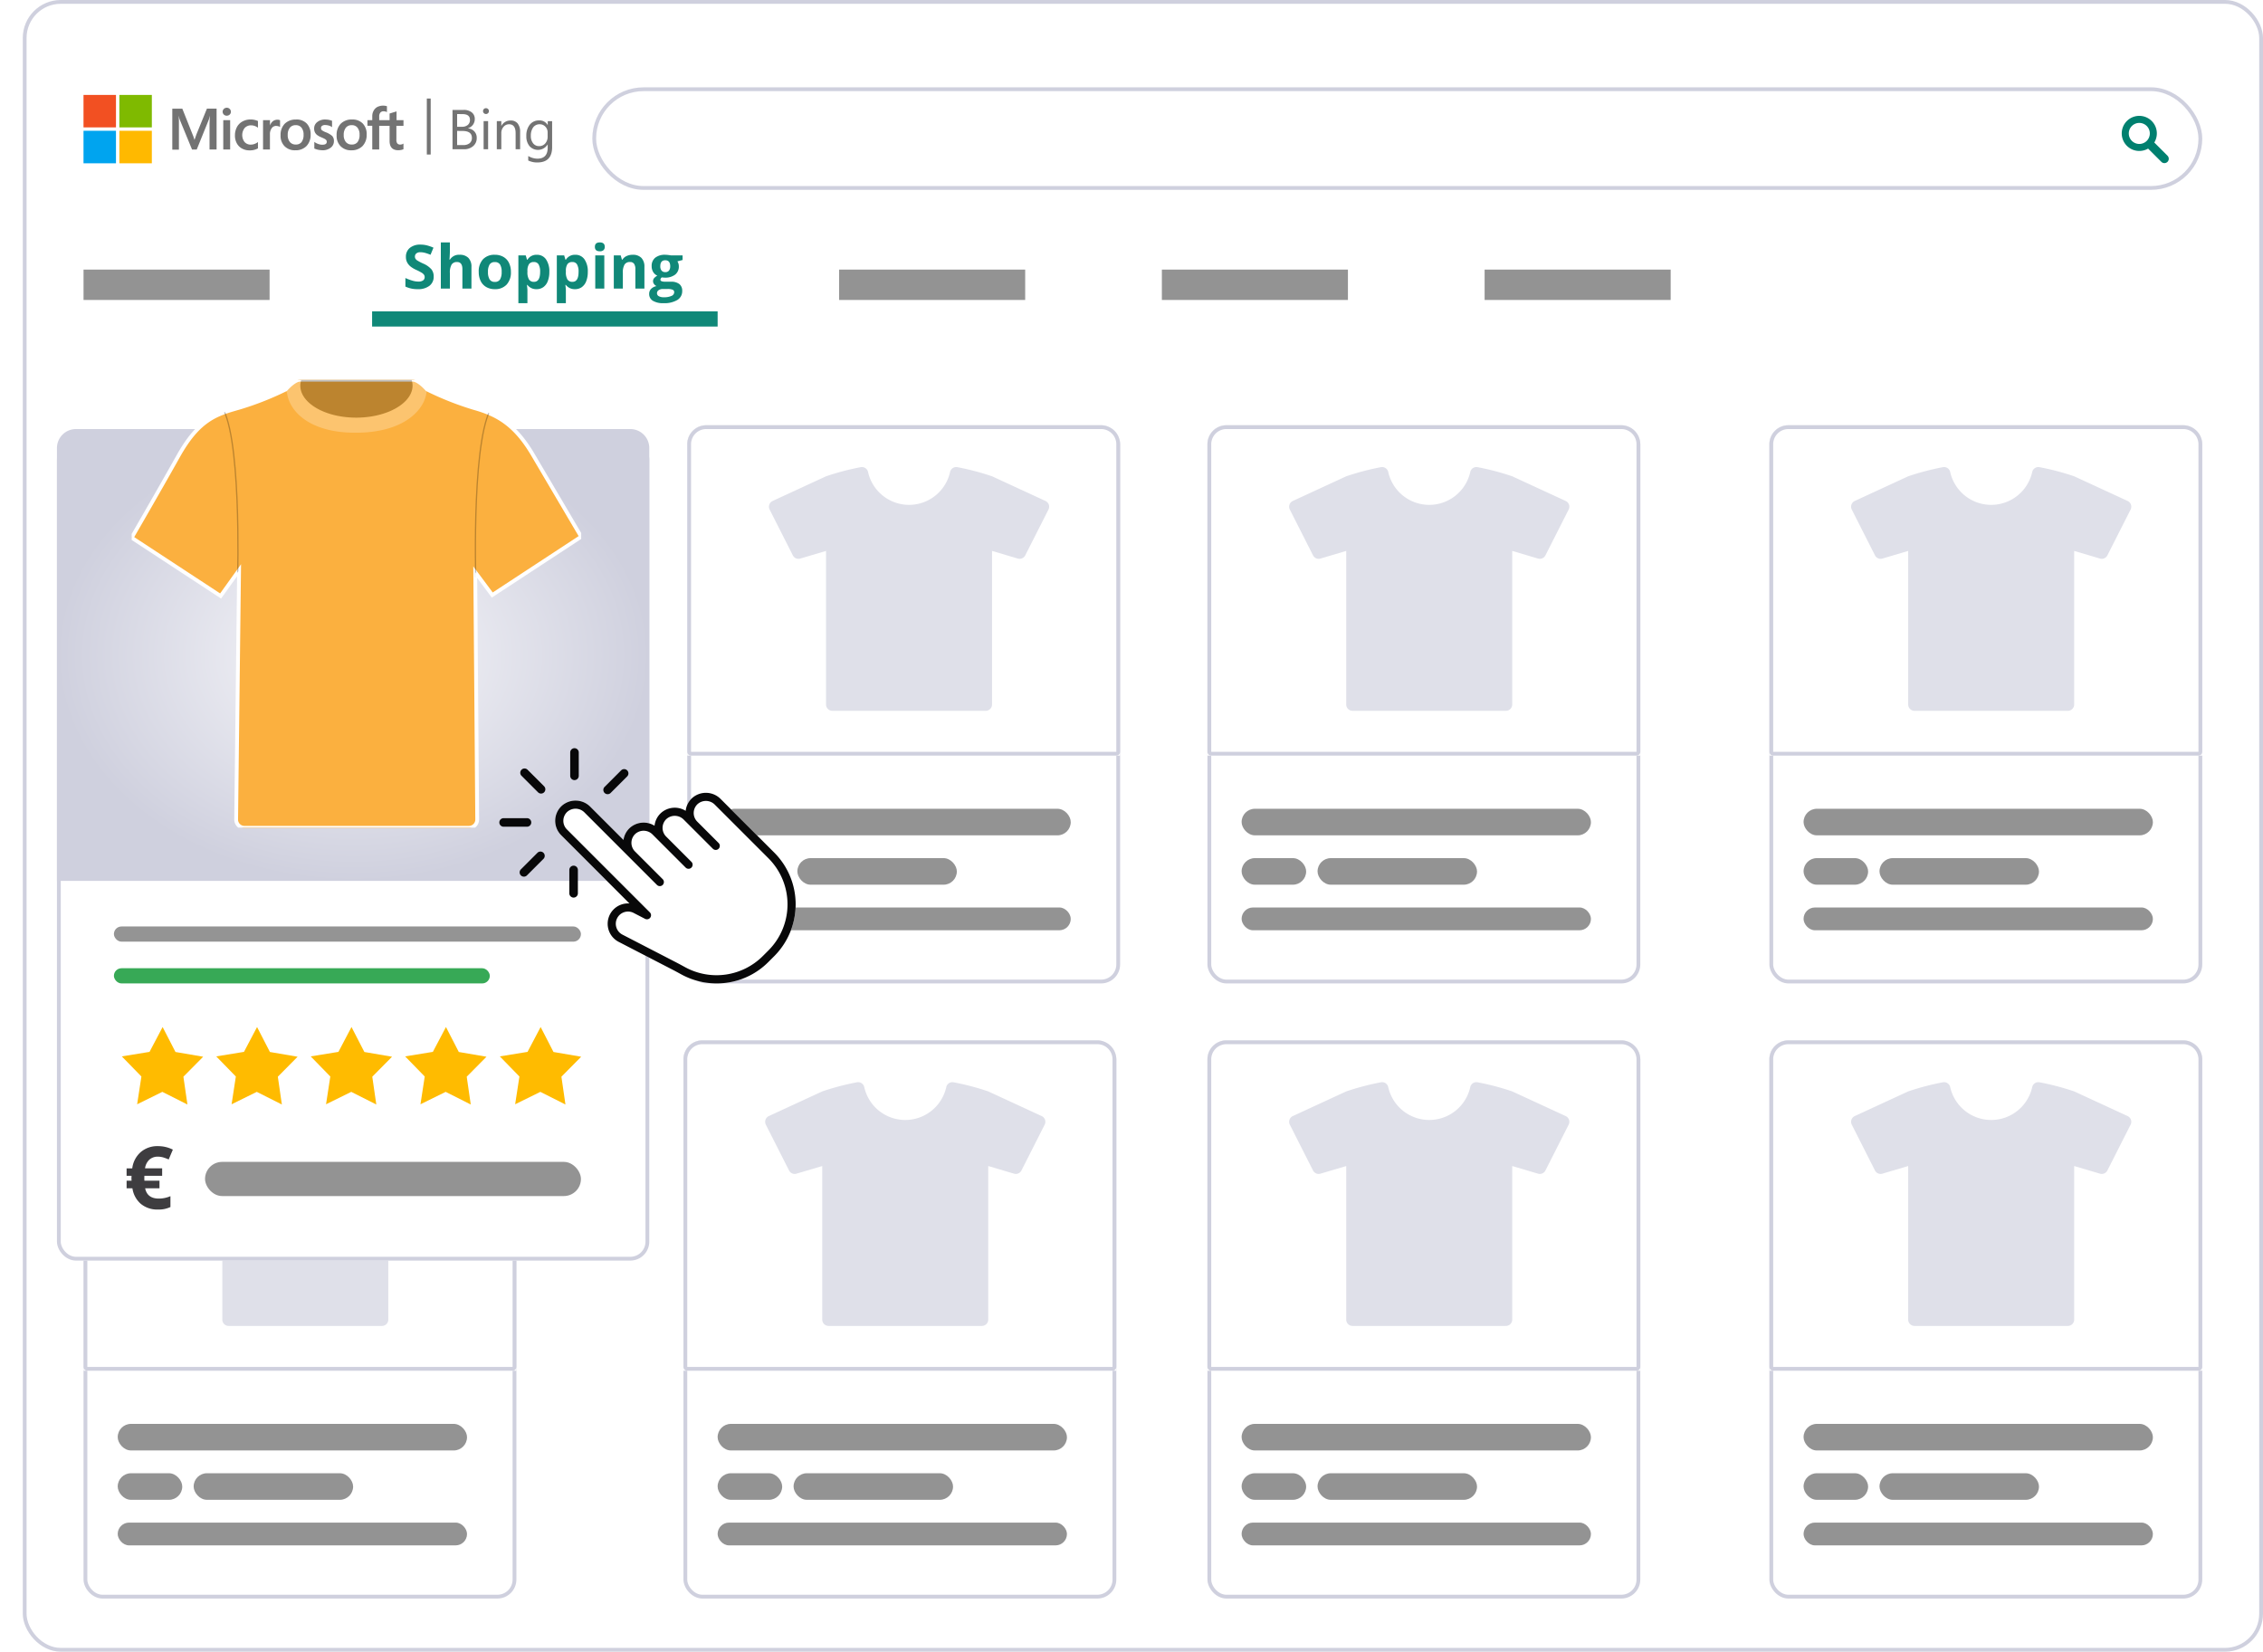 <svg height="435" viewBox="0 0 596 435" width="596" xmlns="http://www.w3.org/2000/svg" xmlns:xlink="http://www.w3.org/1999/xlink"><clipPath id="a"><path d="m0 0h84.265v18h-84.265z"/></clipPath><clipPath id="b"><path d="m0 0h123.419v18h-123.419z"/></clipPath><filter id="c" filterUnits="userSpaceOnUse" height="246" width="186" x="0" y="101"><feOffset dy="3"/><feGaussianBlur result="d" stdDeviation="5"/><feFlood flood-color="#2b3034" flood-opacity=".2"/><feComposite in2="d" operator="in"/><feComposite in="SourceGraphic"/></filter><radialGradient id="d" cx=".5" cy=".5" gradientUnits="objectBoundingBox" r=".5"><stop offset="0" stop-color="#f8f8fb"/><stop offset="1" stop-color="#cfd0de"/></radialGradient><clipPath id="e"><path d="m0 0h118.387v117.952h-118.387z"/></clipPath><clipPath id="f"><path d="m118.387 41.34-12.671-21.5c-4.863-8.321-9.726-10.753-15.616-12.417a79.479 79.479 0 0 1 -12.284-4.863c-2.432-2.688-3.716-2.56-3.716-2.56h-29.817s-1.283-.128-3.711 2.56a79.479 79.479 0 0 1 -12.415 4.863c-5.887 1.664-10.495 3.077-15.87 12.671s-12.287 21.506-12.287 21.506l23.421 15.354 4.863-6.783-.768 65.657a2.176 2.176 0 0 0 2.177 2.172h59.13a2.176 2.176 0 0 0 2.177-2.172l-.512-65.145 4.48 6.015z" transform="translate(0 .001)"/></clipPath><g fill="#fff" stroke="#cfd0de"><rect height="435" rx="10" stroke="none" width="590" x="6"/><rect fill="none" height="434" rx="9.5" width="589" x="6.5" y=".5"/></g><g transform="translate(21.992 25)"><g clip-path="url(#a)"><path d="m173.963 27.747-.5 1.423h-.042a10.061 10.061 0 0 0 -.488-1.4l-2.693-6.767h-2.64v10.791h1.744v-6.656c0-.419 0-.893-.014-1.479-.014-.293-.042-.516-.056-.684h.042a6.518 6.518 0 0 0 .251.921l3.237 7.87h1.228l3.209-7.94a8.459 8.459 0 0 0 .209-.851h.042c-.042.8-.07 1.507-.084 1.94v6.837h1.856v-10.772h-2.54zm7.06-3.726h1.814v7.73h-1.814zm.921-3.265a1.088 1.088 0 0 0 -.767.307 1.033 1.033 0 0 0 0 1.493 1.074 1.074 0 0 0 .767.293 1.116 1.116 0 0 0 .767-.293.977.977 0 0 0 .321-.74 1.033 1.033 0 0 0 -.321-.753 1.019 1.019 0 0 0 -.767-.307m7.326 3.2a5.065 5.065 0 0 0 -1.019-.112 4.381 4.381 0 0 0 -2.2.544 3.642 3.642 0 0 0 -1.451 1.493 4.744 4.744 0 0 0 -.5 2.233 4.144 4.144 0 0 0 .488 2 3.349 3.349 0 0 0 1.367 1.381 4.019 4.019 0 0 0 2 .488 4.381 4.381 0 0 0 2.191-.516h.014v-1.683l-.07.056a3.126 3.126 0 0 1 -.879.46 2.693 2.693 0 0 1 -.865.167 2.14 2.14 0 0 1 -1.7-.67 3.03 3.03 0 0 1 .014-3.712 2.247 2.247 0 0 1 1.7-.7 2.972 2.972 0 0 1 1.73.586l.07.056v-1.782h-.014a4.2 4.2 0 0 0 -.865-.279m5.986-.056a1.912 1.912 0 0 0 -1.228.433 2.6 2.6 0 0 0 -.7 1.047h-.014v-1.369h-1.825v7.73h1.814v-3.951a2.662 2.662 0 0 1 .447-1.633 1.4 1.4 0 0 1 1.172-.628 4.48 4.48 0 0 1 .544.07 1.437 1.437 0 0 1 .433.181l.07.056v-1.811h-.042a1.381 1.381 0 0 0 -.684-.126m4.94-.042a4 4 0 0 0 -3 1.116 4.18 4.18 0 0 0 -1.074 3.028 3.846 3.846 0 0 0 1.06 2.888 3.788 3.788 0 0 0 2.833 1.06 3.953 3.953 0 0 0 2.944-1.13 4.2 4.2 0 0 0 1.074-3 4.015 4.015 0 0 0 -1.019-2.916 3.714 3.714 0 0 0 -2.819-1.06m1.451 5.944a1.829 1.829 0 0 1 -1.521.642 1.906 1.906 0 0 1 -1.563-.67 2.806 2.806 0 0 1 -.56-1.855 2.984 2.984 0 0 1 .558-1.9 1.9 1.9 0 0 1 1.549-.67 1.837 1.837 0 0 1 1.507.642 2.862 2.862 0 0 1 .558 1.884 3.072 3.072 0 0 1 -.53 1.926m6.433-2.567a4.346 4.346 0 0 1 -1.1-.572.8.8 0 0 1 -.209-.586.642.642 0 0 1 .293-.558 1.34 1.34 0 0 1 .8-.209 3.614 3.614 0 0 1 .935.14 2.4 2.4 0 0 1 .809.377l.07.056v-1.7h-.042a5.037 5.037 0 0 0 -.823-.237 5.6 5.6 0 0 0 -.893-.084 3.233 3.233 0 0 0 -2.135.67 2.065 2.065 0 0 0 -.823 1.7 2.219 2.219 0 0 0 .181.949 2.121 2.121 0 0 0 .558.726 4.87 4.87 0 0 0 1.116.628c.419.181.74.321.935.433a1.884 1.884 0 0 1 .419.335.8.8 0 0 1 .112.433c0 .516-.391.767-1.186.767a3.126 3.126 0 0 1 -1-.181 3.879 3.879 0 0 1 -1.019-.516l-.07-.056v1.772h.042a5.4 5.4 0 0 0 .977.307 6.237 6.237 0 0 0 1.047.126 3.4 3.4 0 0 0 2.247-.67 2.135 2.135 0 0 0 .851-1.758 1.953 1.953 0 0 0 -.447-1.326 5.651 5.651 0 0 0 -1.633-.963m6.865-3.377a4 4 0 0 0 -3 1.116 4.215 4.215 0 0 0 -1.074 3.042 3.846 3.846 0 0 0 1.06 2.888 3.788 3.788 0 0 0 2.833 1.06 3.953 3.953 0 0 0 2.944-1.13 4.2 4.2 0 0 0 1.074-3 4.015 4.015 0 0 0 -1.019-2.916 3.714 3.714 0 0 0 -2.819-1.06m1.437 5.944a1.829 1.829 0 0 1 -1.521.642 1.906 1.906 0 0 1 -1.563-.67 2.806 2.806 0 0 1 -.558-1.856 2.983 2.983 0 0 1 .558-1.9 1.9 1.9 0 0 1 1.549-.67 1.837 1.837 0 0 1 1.507.642 2.862 2.862 0 0 1 .558 1.884 3.072 3.072 0 0 1 -.53 1.926m12.1-4.284v-1.492h-1.828v-2.288h-.06l-1.73.53h-.042v1.758h-2.735v-.977a1.53 1.53 0 0 1 .307-1.019 1.088 1.088 0 0 1 .851-.335 2.037 2.037 0 0 1 .809.181l.07.042v-1.575h-.042a3.488 3.488 0 0 0 -2.47.2 2.414 2.414 0 0 0 -.991.991 2.861 2.861 0 0 0 -.363 1.423v1.074h-1.27v1.474h1.27v6.251h1.828v-6.237h2.735v3.977c0 1.633.767 2.456 2.3 2.456a4.787 4.787 0 0 0 .767-.084 2.5 2.5 0 0 0 .572-.181h.014v-1.507l-.07.056a1.186 1.186 0 0 1 -.377.167 1.284 1.284 0 0 1 -.363.056.967.967 0 0 1 -.8-.293 1.457 1.457 0 0 1 -.251-.991v-3.656z" fill="#737373" transform="translate(-144.214 -17.38)"/><path d="m0 0h8.553v8.553h-8.553z" fill="#f25022"/><path d="m0 0h8.553v8.553h-8.553z" fill="#7fba00" transform="translate(9.447)"/><path d="m0 0h8.553v8.553h-8.553z" fill="#00a4ef" transform="translate(0 9.447)"/><path d="m0 0h8.553v8.553h-8.553z" fill="#ffb900" transform="translate(9.447 9.447)"/></g><g clip-path="url(#b)" fill="#737373"><path d="m696.5 38.653v-10.353h2.944a3.252 3.252 0 0 1 2.135.656 2.121 2.121 0 0 1 .781 1.716 2.526 2.526 0 0 1 -.474 1.535 2.567 2.567 0 0 1 -1.312.921v.028a2.637 2.637 0 0 1 1.674.8 2.428 2.428 0 0 1 .628 1.73 2.707 2.707 0 0 1 -.949 2.149 3.53 3.53 0 0 1 -2.4.823zm1.214-9.265v3.349h1.242a2.375 2.375 0 0 0 1.563-.474 1.659 1.659 0 0 0 .572-1.353q0-1.507-1.981-1.507zm0 4.437v3.726h1.646a2.476 2.476 0 0 0 1.66-.5 1.73 1.73 0 0 0 .586-1.381q0-1.828-2.5-1.828z" transform="translate(-599.314 -24.351)"/><path d="m754.866 26.534a.753.753 0 0 1 -.544-.223.726.726 0 0 1 -.223-.544.754.754 0 0 1 .767-.767.768.768 0 0 1 .558 1.312.754.754 0 0 1 -.558.223m.572 9.279h-1.186v-7.4h1.186z" transform="translate(-648.875 -21.51)"/><path d="m786.24 55.863h-1.186v-4.214q0-2.358-1.716-2.358a1.87 1.87 0 0 0 -1.465.67 2.484 2.484 0 0 0 -.586 1.688v4.214h-1.187v-7.4h1.186v1.237h.028a2.671 2.671 0 0 1 2.428-1.4 2.264 2.264 0 0 1 1.856.781 3.482 3.482 0 0 1 .642 2.26z" transform="translate(-671.249 -41.56)"/><path d="m842.6 55.1q0 4.074-3.893 4.074a5.232 5.232 0 0 1 -2.4-.516v-1.181a4.931 4.931 0 0 0 2.386.7q2.735 0 2.735-2.9v-.823h-.028a2.987 2.987 0 0 1 -4.758.419 3.972 3.972 0 0 1 -.837-2.651 4.617 4.617 0 0 1 .907-3 3.028 3.028 0 0 1 2.484-1.116 2.416 2.416 0 0 1 2.219 1.2h.028v-1h1.186zm-1.186-2.763v-1.084a2.121 2.121 0 0 0 -.6-1.507 1.967 1.967 0 0 0 -1.479-.628 2.045 2.045 0 0 0 -1.716.8 3.64 3.64 0 0 0 -.628 2.233 3.052 3.052 0 0 0 .6 1.981 1.926 1.926 0 0 0 1.577.74 2.065 2.065 0 0 0 1.619-.712 2.641 2.641 0 0 0 .628-1.814" transform="translate(-719.177 -41.388)"/><path d="m0 0h1.019v14.745h-1.019z" transform="translate(90.419 .949)"/></g></g><g transform="translate(-763 -469)"><g fill="#fff" stroke="#cfd0de"><rect height="27" rx="13.5" stroke="none" width="424" x="919" y="492"/><rect fill="none" height="26" rx="13" width="423" x="919.5" y="492.5"/></g><path d="m1922.51 1114.953-3.475-3.476a4.622 4.622 0 1 0 -1.631 1.6l3.491 3.491a1.142 1.142 0 0 0 1.616 0 1.142 1.142 0 0 0 -.001-1.615zm-10.193-5.867a2.769 2.769 0 1 1 2.769 2.769 2.769 2.769 0 0 1 -2.769-2.768z" fill="#00806f" transform="translate(-588.664 -604.944)"/></g><g fill="#fff" stroke="#cfd0de"><rect height="147" rx="5" stroke="none" width="114" x="22" y="274"/><rect fill="none" height="146" rx="4.5" width="113" x="22.5" y="274.5"/></g><g fill="#fff" stroke="#cfd0de" transform="translate(22 274)"><path d="m5 0h104a5 5 0 0 1 5 5v82a0 0 0 0 1 0 0h-114a0 0 0 0 1 0 0v-82a5 5 0 0 1 5-5z" stroke="none"/><path d="m5 .5h104a4.5 4.5 0 0 1 4.5 4.5v81a.5.5 0 0 1 -.5.5h-112a.5.5 0 0 1 -.5-.5v-81a4.5 4.5 0 0 1 4.5-4.5z" fill="none"/></g><rect fill="#929292" height="7" opacity=".99" rx="3.5" width="42" x="51" y="388"/><rect fill="#929292" height="6" opacity=".99" rx="3" width="92" x="31" y="401"/><rect fill="#929292" height="7" opacity=".99" rx="3.5" width="92" x="31" y="375"/><rect fill="#929292" height="7" opacity=".99" rx="3.5" width="17" x="31" y="388"/><path d="m156.263 955.709a7.294 7.294 0 0 0 6.949-5.036 29.307 29.307 0 0 1 -13.9 0 7.294 7.294 0 0 0 6.951 5.036z" fill="#fff" transform="translate(-75.845 -664.495)"/><path d="m176.034 958.731a1.687 1.687 0 0 0 -.879-.967l-14.069-6.495a68.027 68.027 0 0 0 -9.12-2.4 1.684 1.684 0 0 0 -.323-.031 1.652 1.652 0 0 0 -1.614 1.3 11.066 11.066 0 0 1 -21.6 0 1.655 1.655 0 0 0 -1.615-1.3 1.684 1.684 0 0 0 -.323.031 68.316 68.316 0 0 0 -9.124 2.4l-14.067 6.495a1.669 1.669 0 0 0 -.789 2.27l6.107 12.054a1.659 1.659 0 0 0 1.961.845l6.784-2.011v40.444a1.671 1.671 0 0 0 1.67 1.667h40.382a1.669 1.669 0 0 0 1.666-1.667v-40.444l6.788 2.01a1.658 1.658 0 0 0 1.961-.845l6.11-12.054a1.672 1.672 0 0 0 .094-1.302z" fill="#dfe0e9" transform="translate(-58.812 -663.83)"/><g fill="#fff" stroke="#cfd0de"><rect height="147" rx="5" stroke="none" width="114" x="180" y="274"/><rect fill="none" height="146" rx="4.5" width="113" x="180.5" y="274.5"/></g><g fill="#fff" stroke="#cfd0de" transform="translate(180 274)"><path d="m5 0h104a5 5 0 0 1 5 5v82a0 0 0 0 1 0 0h-114a0 0 0 0 1 0 0v-82a5 5 0 0 1 5-5z" stroke="none"/><path d="m5 .5h104a4.5 4.5 0 0 1 4.5 4.5v81a.5.5 0 0 1 -.5.5h-112a.5.5 0 0 1 -.5-.5v-81a4.5 4.5 0 0 1 4.5-4.5z" fill="none"/></g><rect fill="#929292" height="7" opacity=".99" rx="3.5" width="42" x="209" y="388"/><rect fill="#929292" height="6" opacity=".99" rx="3" width="92" x="189" y="401"/><rect fill="#929292" height="7" opacity=".99" rx="3.5" width="92" x="189" y="375"/><rect fill="#929292" height="7" opacity=".99" rx="3.5" width="17" x="189" y="388"/><path d="m156.263 955.709a7.294 7.294 0 0 0 6.949-5.036 29.307 29.307 0 0 1 -13.9 0 7.294 7.294 0 0 0 6.951 5.036z" fill="#fff" transform="translate(82.155 -664.495)"/><path d="m176.034 958.731a1.687 1.687 0 0 0 -.879-.967l-14.069-6.495a68.027 68.027 0 0 0 -9.12-2.4 1.684 1.684 0 0 0 -.323-.031 1.652 1.652 0 0 0 -1.614 1.3 11.066 11.066 0 0 1 -21.6 0 1.655 1.655 0 0 0 -1.615-1.3 1.684 1.684 0 0 0 -.323.031 68.316 68.316 0 0 0 -9.124 2.4l-14.067 6.495a1.669 1.669 0 0 0 -.789 2.27l6.107 12.054a1.659 1.659 0 0 0 1.961.845l6.784-2.011v40.444a1.671 1.671 0 0 0 1.67 1.667h40.382a1.669 1.669 0 0 0 1.666-1.667v-40.444l6.788 2.01a1.658 1.658 0 0 0 1.961-.845l6.11-12.054a1.672 1.672 0 0 0 .094-1.302z" fill="#dfe0e9" transform="translate(99.188 -663.83)"/><g fill="#fff" stroke="#cfd0de"><rect height="147" rx="5" stroke="none" width="114" x="181" y="112"/><rect fill="none" height="146" rx="4.5" width="113" x="181.5" y="112.5"/></g><g fill="#fff" stroke="#cfd0de" transform="translate(181 112)"><path d="m5 0h104a5 5 0 0 1 5 5v82a0 0 0 0 1 0 0h-114a0 0 0 0 1 0 0v-82a5 5 0 0 1 5-5z" stroke="none"/><path d="m5 .5h104a4.5 4.5 0 0 1 4.5 4.5v81a.5.5 0 0 1 -.5.5h-112a.5.5 0 0 1 -.5-.5v-81a4.5 4.5 0 0 1 4.5-4.5z" fill="none"/></g><rect fill="#929292" height="7" opacity=".99" rx="3.5" width="42" x="210" y="226"/><rect fill="#929292" height="6" opacity=".99" rx="3" width="92" x="190" y="239"/><rect fill="#929292" height="7" opacity=".99" rx="3.5" width="92" x="190" y="213"/><rect fill="#929292" height="7" opacity=".99" rx="3.5" width="17" x="190" y="226"/><path d="m156.263 955.709a7.294 7.294 0 0 0 6.949-5.036 29.307 29.307 0 0 1 -13.9 0 7.294 7.294 0 0 0 6.951 5.036z" fill="#fff" transform="translate(83.155 -826.495)"/><path d="m176.034 958.731a1.687 1.687 0 0 0 -.879-.967l-14.069-6.495a68.027 68.027 0 0 0 -9.12-2.4 1.684 1.684 0 0 0 -.323-.031 1.652 1.652 0 0 0 -1.614 1.3 11.066 11.066 0 0 1 -21.6 0 1.655 1.655 0 0 0 -1.615-1.3 1.684 1.684 0 0 0 -.323.031 68.316 68.316 0 0 0 -9.124 2.4l-14.067 6.495a1.669 1.669 0 0 0 -.789 2.27l6.107 12.054a1.659 1.659 0 0 0 1.961.845l6.784-2.011v40.444a1.671 1.671 0 0 0 1.67 1.667h40.382a1.669 1.669 0 0 0 1.666-1.667v-40.444l6.788 2.01a1.658 1.658 0 0 0 1.961-.845l6.11-12.054a1.672 1.672 0 0 0 .094-1.302z" fill="#dfe0e9" transform="translate(100.188 -825.83)"/><g fill="#fff" stroke="#cfd0de"><rect height="147" rx="5" stroke="none" width="114" x="318" y="274"/><rect fill="none" height="146" rx="4.5" width="113" x="318.5" y="274.5"/></g><g fill="#fff" stroke="#cfd0de" transform="translate(318 274)"><path d="m5 0h104a5 5 0 0 1 5 5v82a0 0 0 0 1 0 0h-114a0 0 0 0 1 0 0v-82a5 5 0 0 1 5-5z" stroke="none"/><path d="m5 .5h104a4.5 4.5 0 0 1 4.5 4.5v81a.5.5 0 0 1 -.5.5h-112a.5.5 0 0 1 -.5-.5v-81a4.5 4.5 0 0 1 4.5-4.5z" fill="none"/></g><rect fill="#929292" height="7" opacity=".99" rx="3.5" width="42" x="347" y="388"/><rect fill="#929292" height="6" opacity=".99" rx="3" width="92" x="327" y="401"/><rect fill="#929292" height="7" opacity=".99" rx="3.5" width="92" x="327" y="375"/><rect fill="#929292" height="7" opacity=".99" rx="3.5" width="17" x="327" y="388"/><path d="m156.263 955.709a7.294 7.294 0 0 0 6.949-5.036 29.307 29.307 0 0 1 -13.9 0 7.294 7.294 0 0 0 6.951 5.036z" fill="#fff" transform="translate(220.155 -664.495)"/><path d="m176.034 958.731a1.687 1.687 0 0 0 -.879-.967l-14.069-6.495a68.027 68.027 0 0 0 -9.12-2.4 1.684 1.684 0 0 0 -.323-.031 1.652 1.652 0 0 0 -1.614 1.3 11.066 11.066 0 0 1 -21.6 0 1.655 1.655 0 0 0 -1.615-1.3 1.684 1.684 0 0 0 -.323.031 68.316 68.316 0 0 0 -9.124 2.4l-14.067 6.495a1.669 1.669 0 0 0 -.789 2.27l6.107 12.054a1.659 1.659 0 0 0 1.961.845l6.784-2.011v40.444a1.671 1.671 0 0 0 1.67 1.667h40.382a1.669 1.669 0 0 0 1.666-1.667v-40.444l6.788 2.01a1.658 1.658 0 0 0 1.961-.845l6.11-12.054a1.672 1.672 0 0 0 .094-1.302z" fill="#dfe0e9" transform="translate(237.188 -663.83)"/><g fill="#fff" stroke="#cfd0de"><rect height="147" rx="5" stroke="none" width="114" x="318" y="112"/><rect fill="none" height="146" rx="4.5" width="113" x="318.5" y="112.5"/></g><g fill="#fff" stroke="#cfd0de" transform="translate(318 112)"><path d="m5 0h104a5 5 0 0 1 5 5v82a0 0 0 0 1 0 0h-114a0 0 0 0 1 0 0v-82a5 5 0 0 1 5-5z" stroke="none"/><path d="m5 .5h104a4.5 4.5 0 0 1 4.5 4.5v81a.5.5 0 0 1 -.5.5h-112a.5.5 0 0 1 -.5-.5v-81a4.5 4.5 0 0 1 4.5-4.5z" fill="none"/></g><rect fill="#929292" height="7" opacity=".99" rx="3.5" width="42" x="347" y="226"/><rect fill="#929292" height="6" opacity=".99" rx="3" width="92" x="327" y="239"/><rect fill="#929292" height="7" opacity=".99" rx="3.5" width="92" x="327" y="213"/><rect fill="#929292" height="7" opacity=".99" rx="3.5" width="17" x="327" y="226"/><path d="m156.263 955.709a7.294 7.294 0 0 0 6.949-5.036 29.307 29.307 0 0 1 -13.9 0 7.294 7.294 0 0 0 6.951 5.036z" fill="#fff" transform="translate(220.155 -826.495)"/><path d="m176.034 958.731a1.687 1.687 0 0 0 -.879-.967l-14.069-6.495a68.027 68.027 0 0 0 -9.12-2.4 1.684 1.684 0 0 0 -.323-.031 1.652 1.652 0 0 0 -1.614 1.3 11.066 11.066 0 0 1 -21.6 0 1.655 1.655 0 0 0 -1.615-1.3 1.684 1.684 0 0 0 -.323.031 68.316 68.316 0 0 0 -9.124 2.4l-14.067 6.495a1.669 1.669 0 0 0 -.789 2.27l6.107 12.054a1.659 1.659 0 0 0 1.961.845l6.784-2.011v40.444a1.671 1.671 0 0 0 1.67 1.667h40.382a1.669 1.669 0 0 0 1.666-1.667v-40.444l6.788 2.01a1.658 1.658 0 0 0 1.961-.845l6.11-12.054a1.672 1.672 0 0 0 .094-1.302z" fill="#dfe0e9" transform="translate(237.188 -825.83)"/><g fill="#fff" stroke="#cfd0de"><rect height="147" rx="5" stroke="none" width="114" x="466" y="274"/><rect fill="none" height="146" rx="4.5" width="113" x="466.5" y="274.5"/></g><g fill="#fff" stroke="#cfd0de" transform="translate(466 274)"><path d="m5 0h104a5 5 0 0 1 5 5v82a0 0 0 0 1 0 0h-114a0 0 0 0 1 0 0v-82a5 5 0 0 1 5-5z" stroke="none"/><path d="m5 .5h104a4.5 4.5 0 0 1 4.5 4.5v81a.5.5 0 0 1 -.5.5h-112a.5.5 0 0 1 -.5-.5v-81a4.5 4.5 0 0 1 4.5-4.5z" fill="none"/></g><rect fill="#929292" height="7" opacity=".99" rx="3.5" width="42" x="495" y="388"/><rect fill="#929292" height="6" opacity=".99" rx="3" width="92" x="475" y="401"/><rect fill="#929292" height="7" opacity=".99" rx="3.5" width="92" x="475" y="375"/><rect fill="#929292" height="7" opacity=".99" rx="3.5" width="17" x="475" y="388"/><path d="m156.263 955.709a7.294 7.294 0 0 0 6.949-5.036 29.307 29.307 0 0 1 -13.9 0 7.294 7.294 0 0 0 6.951 5.036z" fill="#fff" transform="translate(368.155 -664.495)"/><path d="m176.034 958.731a1.687 1.687 0 0 0 -.879-.967l-14.069-6.495a68.027 68.027 0 0 0 -9.12-2.4 1.684 1.684 0 0 0 -.323-.031 1.652 1.652 0 0 0 -1.614 1.3 11.066 11.066 0 0 1 -21.6 0 1.655 1.655 0 0 0 -1.615-1.3 1.684 1.684 0 0 0 -.323.031 68.316 68.316 0 0 0 -9.124 2.4l-14.067 6.495a1.669 1.669 0 0 0 -.789 2.27l6.107 12.054a1.659 1.659 0 0 0 1.961.845l6.784-2.011v40.444a1.671 1.671 0 0 0 1.67 1.667h40.382a1.669 1.669 0 0 0 1.666-1.667v-40.444l6.788 2.01a1.658 1.658 0 0 0 1.961-.845l6.11-12.054a1.672 1.672 0 0 0 .094-1.302z" fill="#dfe0e9" transform="translate(385.188 -663.83)"/><g fill="#fff" stroke="#cfd0de"><rect height="147" rx="5" stroke="none" width="114" x="466" y="112"/><rect fill="none" height="146" rx="4.5" width="113" x="466.5" y="112.5"/></g><g fill="#fff" stroke="#cfd0de" transform="translate(466 112)"><path d="m5 0h104a5 5 0 0 1 5 5v82a0 0 0 0 1 0 0h-114a0 0 0 0 1 0 0v-82a5 5 0 0 1 5-5z" stroke="none"/><path d="m5 .5h104a4.5 4.5 0 0 1 4.5 4.5v81a.5.5 0 0 1 -.5.5h-112a.5.5 0 0 1 -.5-.5v-81a4.5 4.5 0 0 1 4.5-4.5z" fill="none"/></g><rect fill="#929292" height="7" opacity=".99" rx="3.5" width="42" x="495" y="226"/><rect fill="#929292" height="6" opacity=".99" rx="3" width="92" x="475" y="239"/><rect fill="#929292" height="7" opacity=".99" rx="3.5" width="92" x="475" y="213"/><rect fill="#929292" height="7" opacity=".99" rx="3.5" width="17" x="475" y="226"/><path d="m156.263 955.709a7.294 7.294 0 0 0 6.949-5.036 29.307 29.307 0 0 1 -13.9 0 7.294 7.294 0 0 0 6.951 5.036z" fill="#fff" transform="translate(368.155 -826.495)"/><path d="m176.034 958.731a1.687 1.687 0 0 0 -.879-.967l-14.069-6.495a68.027 68.027 0 0 0 -9.12-2.4 1.684 1.684 0 0 0 -.323-.031 1.652 1.652 0 0 0 -1.614 1.3 11.066 11.066 0 0 1 -21.6 0 1.655 1.655 0 0 0 -1.615-1.3 1.684 1.684 0 0 0 -.323.031 68.316 68.316 0 0 0 -9.124 2.4l-14.067 6.495a1.669 1.669 0 0 0 -.789 2.27l6.107 12.054a1.659 1.659 0 0 0 1.961.845l6.784-2.011v40.444a1.671 1.671 0 0 0 1.67 1.667h40.382a1.669 1.669 0 0 0 1.666-1.667v-40.444l6.788 2.01a1.658 1.658 0 0 0 1.961-.845l6.11-12.054a1.672 1.672 0 0 0 .094-1.302z" fill="#dfe0e9" transform="translate(385.188 -825.83)"/><path d="m22 71h49v8h-49z" fill="#939393"/><path d="m221 71h49v8h-49z" fill="#939393"/><path d="m306 71h49v8h-49z" fill="#939393"/><path d="m391 71h49v8h-49z" fill="#939393"/><path d="m98 82h91v4h-91z" fill="#108878"/><path d="m-28.781-3.172a2.953 2.953 0 0 1 -1.114 2.438 4.836 4.836 0 0 1 -3.1.891 7.275 7.275 0 0 1 -3.234-.687v-2.25a13.329 13.329 0 0 0 1.957.727 5.791 5.791 0 0 0 1.465.211 2.083 2.083 0 0 0 1.223-.3 1.042 1.042 0 0 0 .426-.906 1 1 0 0 0 -.187-.6 2.1 2.1 0 0 0 -.551-.5 14.166 14.166 0 0 0 -1.48-.773 7.017 7.017 0 0 1 -1.57-.945 3.549 3.549 0 0 1 -.836-1.055 3.01 3.01 0 0 1 -.312-1.406 2.952 2.952 0 0 1 1.027-2.383 4.269 4.269 0 0 1 2.84-.867 6.706 6.706 0 0 1 1.7.211 11.68 11.68 0 0 1 1.691.594l-.781 1.872a11.43 11.43 0 0 0 -1.512-.523 4.866 4.866 0 0 0 -1.171-.147 1.557 1.557 0 0 0 -1.055.32 1.057 1.057 0 0 0 -.367.836 1.035 1.035 0 0 0 .148.559 1.632 1.632 0 0 0 .473.461 14.614 14.614 0 0 0 1.535.8 6.108 6.108 0 0 1 2.2 1.535 3 3 0 0 1 .585 1.887zm9.945 3.172h-2.383v-5.1q0-1.891-1.406-1.891a1.6 1.6 0 0 0 -1.445.68 4.151 4.151 0 0 0 -.445 2.2v4.111h-2.385v-12.156h2.383v2.476q0 .289-.055 1.359l-.055.7h.125a2.76 2.76 0 0 1 2.533-1.279 3.1 3.1 0 0 1 2.336.828 3.29 3.29 0 0 1 .8 2.375zm4.352-4.383a3.666 3.666 0 0 0 .426 1.961 1.523 1.523 0 0 0 1.387.664 1.5 1.5 0 0 0 1.371-.66 3.719 3.719 0 0 0 .418-1.965 3.608 3.608 0 0 0 -.418-1.945 1.525 1.525 0 0 0 -1.383-.648 1.52 1.52 0 0 0 -1.375.645 3.6 3.6 0 0 0 -.426 1.948zm6.039 0a4.694 4.694 0 0 1 -1.125 3.336 4.079 4.079 0 0 1 -3.13 1.203 4.382 4.382 0 0 1 -2.219-.551 3.665 3.665 0 0 1 -1.481-1.582 5.316 5.316 0 0 1 -.516-2.406 4.668 4.668 0 0 1 1.116-3.328 4.1 4.1 0 0 1 3.144-1.189 4.407 4.407 0 0 1 2.219.547 3.65 3.65 0 0 1 1.477 1.57 5.267 5.267 0 0 1 .515 2.4zm6.765 4.539a2.9 2.9 0 0 1 -2.414-1.117h-.125q.125 1.094.125 1.261v3.544h-2.383v-12.578h1.938l.339 1.134h.109a2.757 2.757 0 0 1 2.474-1.3 2.834 2.834 0 0 1 2.417 1.2 5.528 5.528 0 0 1 .875 3.32 6.556 6.556 0 0 1 -.41 2.43 3.408 3.408 0 0 1 -1.165 1.567 2.993 2.993 0 0 1 -1.78.539zm-.7-7.148a1.5 1.5 0 0 0 -1.289.543 3.117 3.117 0 0 0 -.422 1.793v.256a3.68 3.68 0 0 0 .418 2.016 1.492 1.492 0 0 0 1.324.609q1.6 0 1.6-2.641a3.771 3.771 0 0 0 -.395-1.934 1.347 1.347 0 0 0 -1.239-.642zm10.825 7.148a2.9 2.9 0 0 1 -2.414-1.117h-.125q.125 1.094.125 1.261v3.544h-2.383v-12.578h1.938l.336 1.134h.109a2.757 2.757 0 0 1 2.477-1.3 2.834 2.834 0 0 1 2.422 1.2 5.528 5.528 0 0 1 .875 3.32 6.556 6.556 0 0 1 -.41 2.43 3.408 3.408 0 0 1 -1.168 1.57 2.993 2.993 0 0 1 -1.782.536zm-.7-7.148a1.5 1.5 0 0 0 -1.289.543 3.117 3.117 0 0 0 -.422 1.793v.256a3.68 3.68 0 0 0 .418 2.016 1.492 1.492 0 0 0 1.324.609q1.6 0 1.6-2.641a3.771 3.771 0 0 0 -.396-1.932 1.347 1.347 0 0 0 -1.238-.644zm5.93-4q0-1.164 1.3-1.164t1.3 1.164a1.135 1.135 0 0 1 -.324.863 1.363 1.363 0 0 1 -.973.309q-1.306 0-1.306-1.172zm2.481 10.992h-2.383v-8.734h2.383zm10.563 0h-2.383v-5.1a2.45 2.45 0 0 0 -.336-1.42 1.222 1.222 0 0 0 -1.07-.473 1.609 1.609 0 0 0 -1.445.668 4.143 4.143 0 0 0 -.445 2.215v4.11h-2.384v-8.734h1.82l.32 1.117h.133a2.518 2.518 0 0 1 1.1-.957 3.738 3.738 0 0 1 1.59-.324 3.055 3.055 0 0 1 2.313.824 3.308 3.308 0 0 1 .787 2.374zm10.054-8.734v1.211l-1.367.352a2.383 2.383 0 0 1 .375 1.313 2.65 2.65 0 0 1 -.98 2.191 4.247 4.247 0 0 1 -2.723.785l-.43-.023-.348-.04a.792.792 0 0 0 -.367.625q0 .516 1.313.516h1.484a3.386 3.386 0 0 1 2.191.617 2.206 2.206 0 0 1 .751 1.812 2.688 2.688 0 0 1 -1.277 2.375 6.652 6.652 0 0 1 -3.668.844 5.078 5.078 0 0 1 -2.793-.637 2.022 2.022 0 0 1 -.965-1.785 1.869 1.869 0 0 1 .492-1.322 2.8 2.8 0 0 1 1.445-.758 1.6 1.6 0 0 1 -.641-.512 1.216 1.216 0 0 1 -.273-.754 1.222 1.222 0 0 1 .289-.832 3.342 3.342 0 0 1 .836-.652 2.344 2.344 0 0 1 -1.09-.953 2.9 2.9 0 0 1 -.4-1.547 2.728 2.728 0 0 1 .93-2.211 4.02 4.02 0 0 1 2.654-.781 6.8 6.8 0 0 1 .871.066q.5.066.645.1zm-6.742 9.968a.864.864 0 0 0 .473.773 2.6 2.6 0 0 0 1.324.281 4.691 4.691 0 0 0 2.008-.352 1.071 1.071 0 0 0 .727-.961.68.68 0 0 0 -.43-.68 3.519 3.519 0 0 0 -1.333-.186h-1.23a1.869 1.869 0 0 0 -1.1.309.952.952 0 0 0 -.439.816zm.869-7.109a1.778 1.778 0 0 0 .324 1.125 1.178 1.178 0 0 0 .988.414 1.153 1.153 0 0 0 .988-.414 1.826 1.826 0 0 0 .313-1.125q0-1.578-1.3-1.578-1.313 0-1.313 1.578z" fill="#108878" transform="translate(143 76)"/><g filter="url(#c)" transform="translate(0 -.003)"><g fill="#fff" stroke="#cfd0de" transform="translate(15 113)"><rect height="216" rx="5" stroke="none" width="156"/><rect fill="none" height="215" rx="4.5" width="155" x=".5" y=".5"/></g></g><path d="m5 0h146a5 5 0 0 1 5 5v114a0 0 0 0 1 0 0h-156a0 0 0 0 1 0 0v-114a5 5 0 0 1 5-5z" fill="url(#d)" transform="translate(15 113)"/><g clip-path="url(#e)" transform="translate(34.679 100.01)"><path d="m118.387 41.34-12.671-21.5c-4.863-8.321-9.726-10.753-15.616-12.417a79.351 79.351 0 0 1 -12.284-4.863c-2.432-2.688-3.716-2.56-3.716-2.56h-29.817s-1.283-.128-3.711 2.56a79.479 79.479 0 0 1 -12.415 4.863c-5.887 1.664-10.495 3.077-15.87 12.671s-12.287 21.506-12.287 21.506l23.421 15.354 4.863-6.783-.768 65.657a2.176 2.176 0 0 0 2.177 2.172h59.13a2.176 2.176 0 0 0 2.177-2.172l-.512-65.145 4.48 6.015z" fill="#fbb03f" stroke="#fff"/><g clip-path="url(#e)" opacity=".25"><g clip-path="url(#f)" transform="translate(0 -.001)"><path d="m49.63 10.495c8.319 0 15.1-3.968 15.1-8.831a5.375 5.375 0 0 0 -.253-1.664h-29.821a5.377 5.377 0 0 0 -.256 1.536c0 4.863 6.783 8.831 15.1 8.831" transform="translate(9.627 .001)"/><path d="m49.818 13.951h.64c13.183-.128 18.3-6.783 18.3-11.391-2.43-2.56-3.582-2.56-3.582-2.56h-.384a4.991 4.991 0 0 1 .256 1.536c0 4.608-6.655 8.447-14.846 8.447s-14.718-3.839-14.718-8.447a4.992 4.992 0 0 1 .256-1.536h-.384s-1.156-.128-3.456 2.3c0 5.759 5.887 11.647 17.918 11.647" fill="#fff" transform="translate(8.928 .001)"/><g fill="none" stroke="#000" stroke-miterlimit="10" stroke-width=".332"><path d="m70.819 50.691s-1.152-39.548 4.864-45.691" transform="translate(19.795 1.4)"/><path d="m22.836 50.691s1.151-39.548-4.736-45.691" transform="translate(5.066 1.4)"/></g></g></g></g><rect fill="#939393" height="4" opacity=".99" rx="2" width="123" x="30" y="244"/><rect fill="#36a955" height="4" opacity=".99" rx="2" width="99" x="30" y="255"/><rect fill="#929292" height="9" opacity=".99" rx="4.5" width="99" x="54" y="306"/><g fill="#fb0"><path d="m101.636 135.647-6.608-3.327-6.637 3.269 1.125-7.311-5.161-5.3 7.3-1.188 3.448-6.547 3.385 6.576 7.294 1.251-5.207 5.259z" transform="translate(-52.273 155.239)"/><path d="m112.659 135.647-6.608-3.327-6.631 3.269 1.119-7.311-5.161-5.3 7.3-1.188 3.448-6.547 3.385 6.576 7.294 1.251-5.207 5.259z" transform="translate(-38.425 155.239)"/><path d="m123.679 135.647-6.6-3.327-6.637 3.269 1.124-7.311-5.161-5.3 7.3-1.188 3.442-6.547 3.391 6.576 7.288 1.251-5.207 5.259z" transform="translate(-24.574 155.239)"/><path d="m134.708 135.647-6.608-3.327-6.637 3.269 1.125-7.311-5.161-5.3 7.3-1.188 3.448-6.547 3.385 6.576 7.294 1.251-5.207 5.259z" transform="translate(-10.726 155.239)"/><path d="m134.708 135.647-6.608-3.327-6.637 3.269 1.125-7.311-5.161-5.3 7.3-1.188 3.448-6.547 3.385 6.576 7.294 1.251-5.207 5.259z" transform="translate(14.211 155.239)"/></g><path d="m-1.125-23.838a3.25 3.25 0 0 0 -2.248.788 3.815 3.815 0 0 0 -1.141 2.287h4.508v1.968h-4.675l-.019.395v.526l.022.369h3.97v1.991h-3.78q.567 2.714 3.588 2.714a7.68 7.68 0 0 0 3.076-.637v2.863a7.2 7.2 0 0 1 -3.277.66 6.759 6.759 0 0 1 -4.509-1.486 6.665 6.665 0 0 1 -2.226-4.116h-1.531v-1.991h1.32a4.237 4.237 0 0 1 -.045-.693l.022-.593h-1.3v-1.968h1.49a6.8 6.8 0 0 1 2.226-4.279 6.666 6.666 0 0 1 4.53-1.571 8.682 8.682 0 0 1 3.937.917l-1.097 2.594a11.2 11.2 0 0 0 -1.443-.542 4.967 4.967 0 0 0 -1.398-.196z" fill="#3e3d40" transform="translate(42.711 328.465)"/><path d="m409.95 402.69a5.313 5.313 0 0 0 -1.679 3.35 5.437 5.437 0 0 0 -6.522.576 5.317 5.317 0 0 0 -1.679 3.35 5.436 5.436 0 0 0 -6.521.576 5.323 5.323 0 0 0 -1.657 3.166l-8.762-8.762a5.457 5.457 0 0 0 -7.512-.208 5.359 5.359 0 0 0 -.14 7.714l17.983 17.983a5.361 5.361 0 0 0 -2.84 10.109s10.169 5.256 14.168 7.319c.6.307 1.2.636 1.784.954l.676.367a19.441 19.441 0 0 0 11.825 2.13 19.108 19.108 0 0 0 10.977-5.464l1.542-1.542a19.31 19.31 0 0 0 0-27.278l-14.131-14.13a5.458 5.458 0 0 0 -7.512-.21z" fill="#fff" transform="translate(-227.684 -192.492)"/><g fill="#080809"><path d="m409.95 402.69a5.313 5.313 0 0 0 -1.679 3.35 5.437 5.437 0 0 0 -6.522.576 5.317 5.317 0 0 0 -1.679 3.35 5.436 5.436 0 0 0 -6.521.576 5.323 5.323 0 0 0 -1.657 3.166l-8.762-8.762a5.457 5.457 0 0 0 -7.512-.208 5.359 5.359 0 0 0 -.14 7.714l17.983 17.983a5.361 5.361 0 0 0 -2.84 10.109s10.169 5.256 14.168 7.319c.6.307 1.2.636 1.784.954l.676.367a19.441 19.441 0 0 0 11.825 2.13 19.108 19.108 0 0 0 10.977-5.464l1.542-1.542a19.31 19.31 0 0 0 0-27.278l-14.131-14.13a5.458 5.458 0 0 0 -7.512-.21zm20.127 15.854a17.164 17.164 0 0 1 0 24.246l-1.542 1.542a17.245 17.245 0 0 1 -20.266 2.963l-.67-.364c-.594-.324-1.209-.658-1.826-.976-4-2.063-14.167-7.318-14.167-7.318a3.215 3.215 0 1 1 2.954-5.712l3.02 1.561a1.074 1.074 0 0 0 1.345-.3l.026-.036a1.072 1.072 0 0 0 -.119-1.375l-21.839-21.839a3.215 3.215 0 0 1 .085-4.63 3.3 3.3 0 0 1 4.535.155l11.794 11.795 7.3 7.3a1.072 1.072 0 0 0 1.516-1.516l-7.3-7.3a3.216 3.216 0 0 1 .085-4.63 3.3 3.3 0 0 1 4.535.155l2.065 2.065 6.663 6.663a1.072 1.072 0 0 0 1.516-1.516l-6.663-6.664a3.215 3.215 0 0 1 .085-4.629 3.3 3.3 0 0 1 4.535.155l2.065 2.065 5.614 5.614a1.072 1.072 0 1 0 1.516-1.516l-5.614-5.614a3.215 3.215 0 0 1 .085-4.63 3.3 3.3 0 0 1 4.535.155z" transform="translate(-227.684 -192.492)"/><path d="m354.876 390.831a1.123 1.123 0 0 1 -.8-.33l-4.353-4.353a1.126 1.126 0 1 1 1.593-1.592l4.352 4.353a1.126 1.126 0 0 1 -.8 1.922z" transform="translate(-212.372 -181.832)"/><path d="m341.986 421.333h-6.155a1.126 1.126 0 1 1 0-2.252h6.155a1.126 1.126 0 1 1 0 2.252z" transform="translate(-203.195 -203.604)"/><path d="m350.088 449.125a1.126 1.126 0 0 1 -.8-1.923l4.353-4.353a1.126 1.126 0 0 1 1.593 1.592l-4.353 4.353a1.123 1.123 0 0 1 -.793.331z" transform="translate(-212.101 -218.245)"/><path d="m384.943 460.817a1.126 1.126 0 0 1 -1.126-1.126v-6.156a1.126 1.126 0 0 1 2.252 0v6.156a1.126 1.126 0 0 1 -1.126 1.126z" transform="translate(-233.873 -224.422)"/><path d="m408.817 391.266a1.126 1.126 0 0 1 -.8-1.922l4.353-4.353a1.126 1.126 0 0 1 1.592 1.593l-4.353 4.353a1.123 1.123 0 0 1 -.792.329z" transform="translate(-248.786 -182.103)"/><path d="m385.559 378.376a1.126 1.126 0 0 1 -1.126-1.126v-6.15a1.126 1.126 0 1 1 2.252 0v6.155a1.126 1.126 0 0 1 -1.126 1.121z" transform="translate(-234.258 -172.926)"/></g></svg>